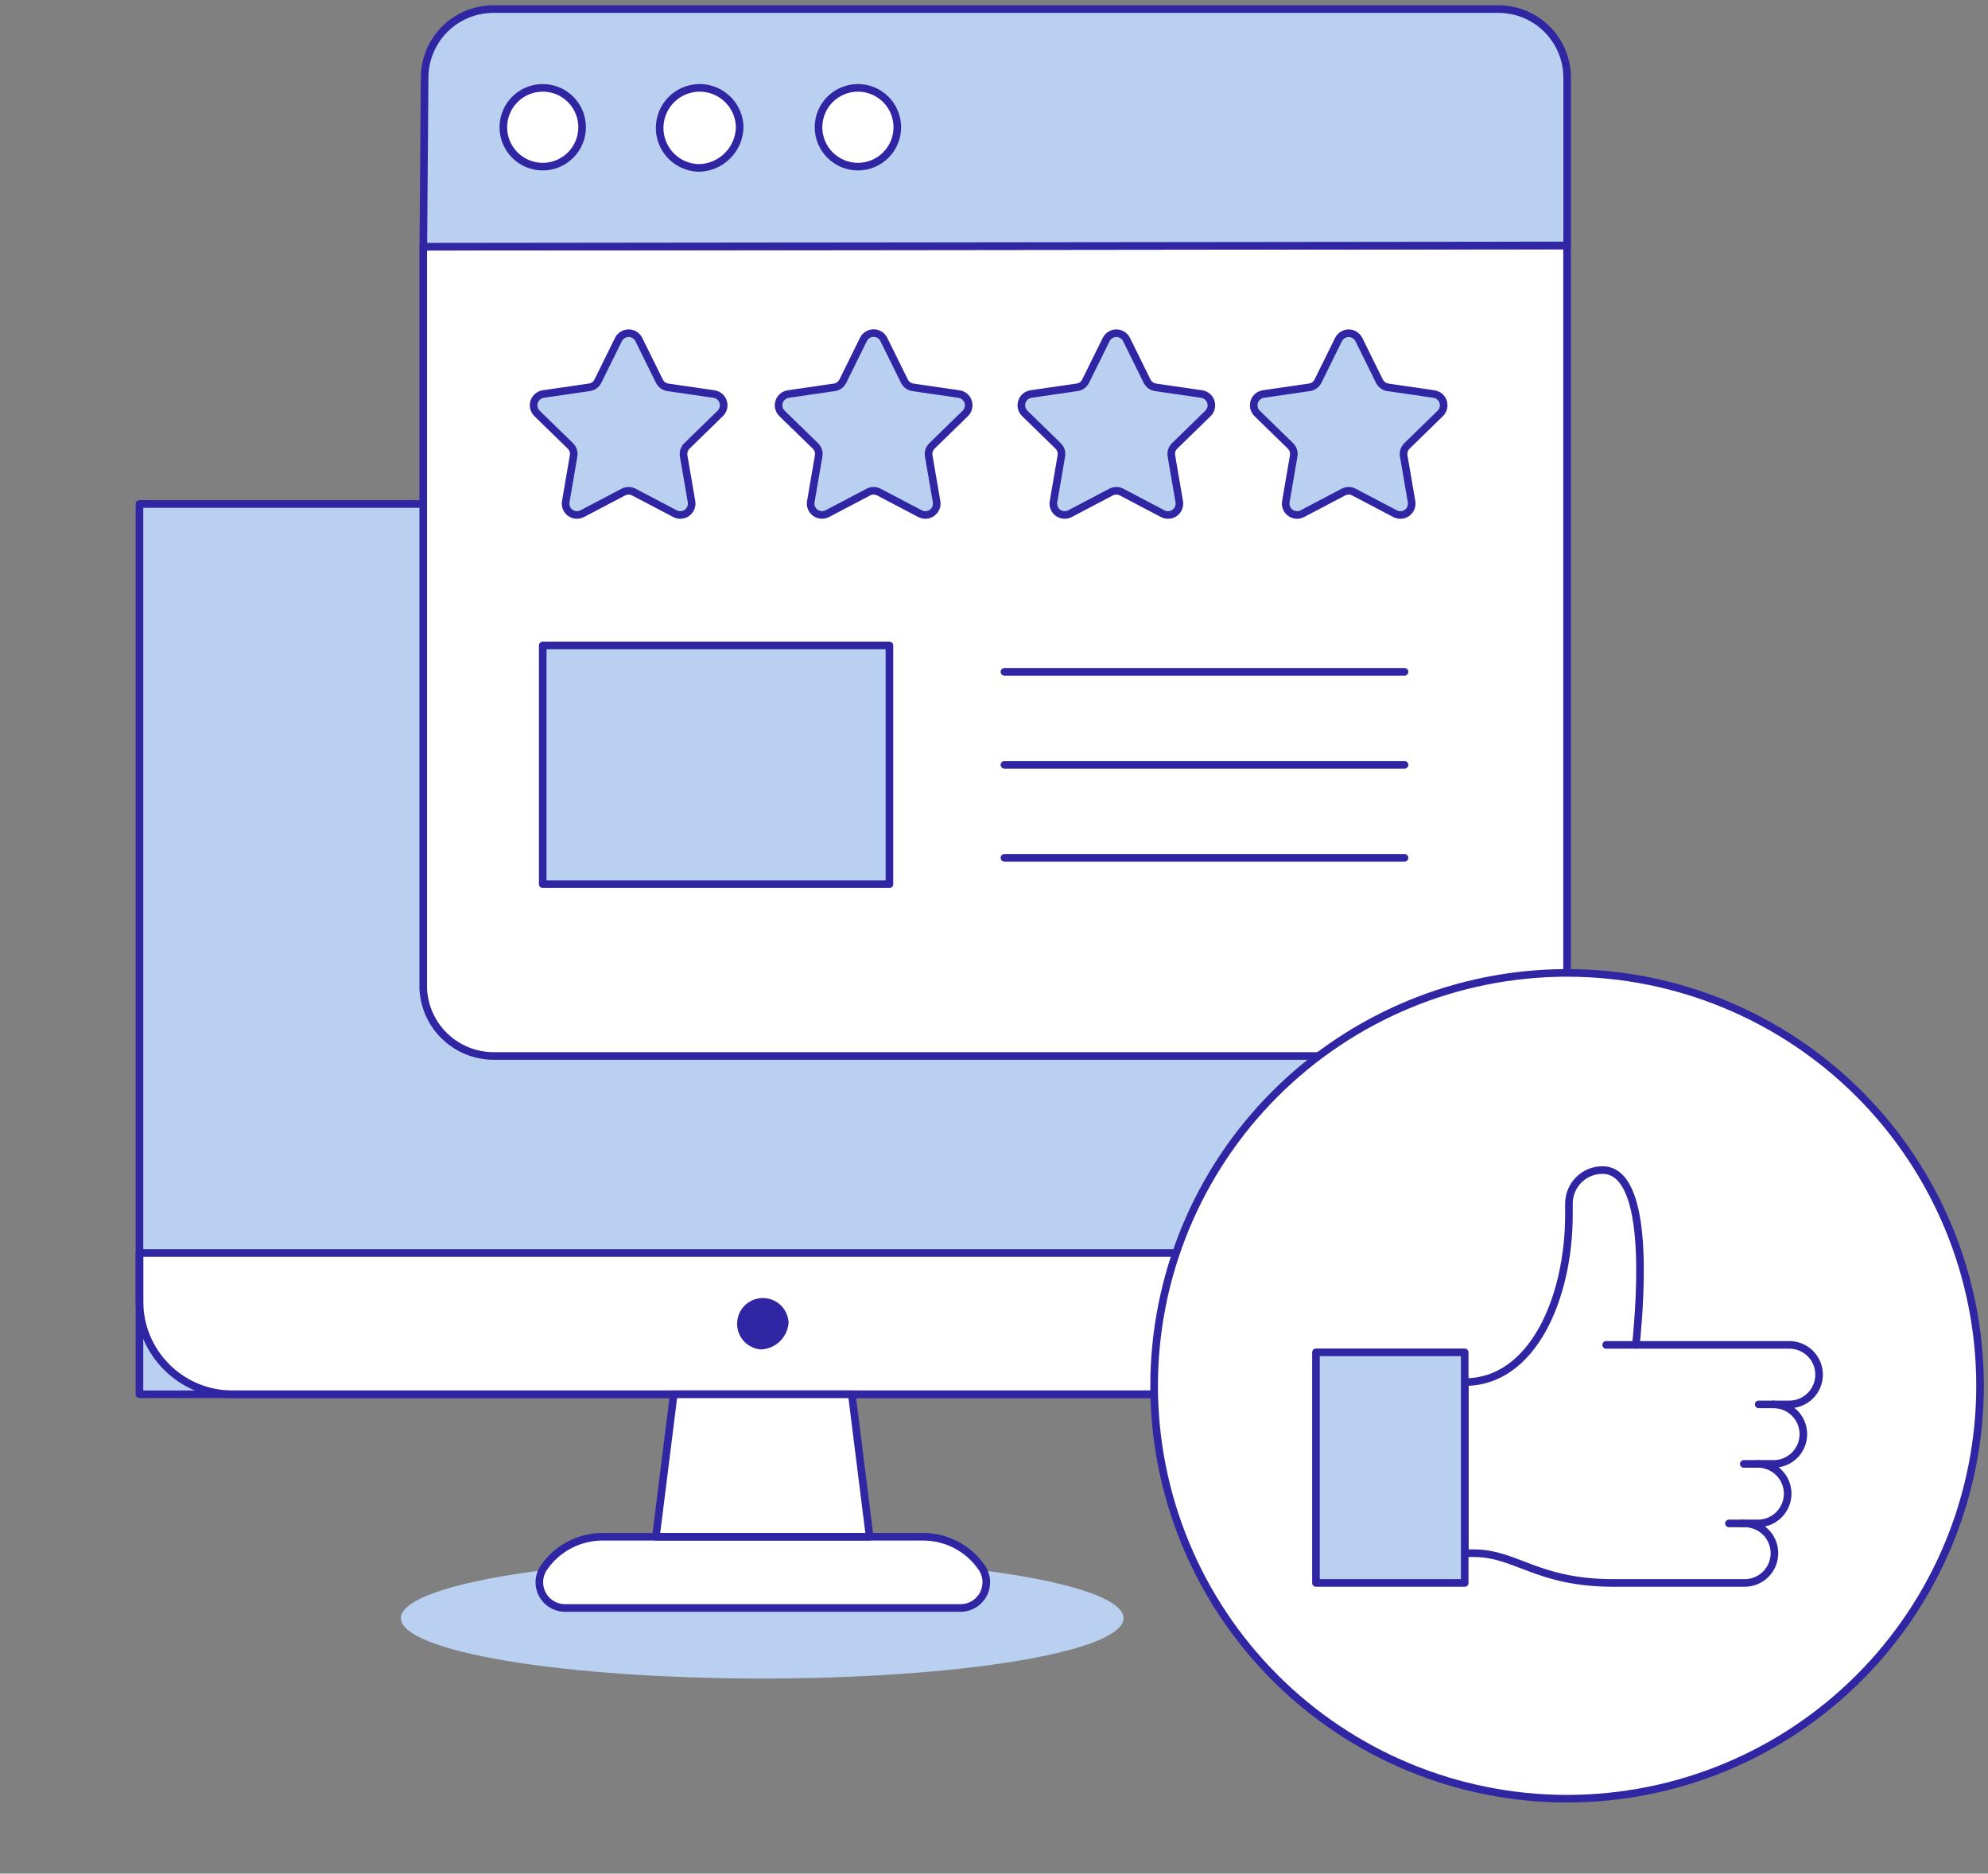 <svg width="366" height="345" viewBox="0 0 366 345" fill="none" xmlns="http://www.w3.org/2000/svg">
<rect x="0" y="0" width="366" height="345" fill="#808080" stroke="none"/>
<path d="M73.801 297.96C73.801 299.419 75.522 300.864 78.865 302.212C82.208 303.56 87.108 304.785 93.285 305.816C99.463 306.848 106.797 307.667 114.868 308.225C122.939 308.783 131.589 309.071 140.326 309.071C149.062 309.071 157.712 308.783 165.784 308.225C173.855 307.667 181.188 306.848 187.366 305.816C193.543 304.785 198.443 303.56 201.787 302.212C205.13 300.864 206.85 299.419 206.85 297.96C206.85 296.5 205.13 295.056 201.787 293.708C198.443 292.359 193.543 291.135 187.366 290.103C181.188 289.071 173.855 288.253 165.784 287.694C157.712 287.136 149.062 286.848 140.326 286.848C131.589 286.848 122.939 287.136 114.868 287.694C106.797 288.253 99.463 289.071 93.285 290.103C87.108 291.135 82.208 292.359 78.865 293.708C75.522 295.056 73.801 296.5 73.801 297.96Z" fill="#BAD0F0"/>
<path d="M25.676 92.799H255.188V256.734H25.676V92.799Z" fill="#BAD0F0"/>
<path d="M255.188 230.719V239.628C255.188 244.162 253.388 248.51 250.184 251.718C246.979 254.926 242.633 256.73 238.099 256.734H42.783C38.246 256.734 33.895 254.932 30.687 251.724C27.479 248.516 25.676 244.165 25.676 239.628V230.719H255.188Z" fill="white" stroke="#3026A4" stroke-width="1.4" stroke-linecap="round" stroke-linejoin="round"/>
<path d="M145.183 243.546C145.09 244.856 144.515 246.086 143.568 246.996C142.622 247.907 141.371 248.434 140.059 248.477C139.149 248.402 138.281 248.067 137.557 247.511C136.834 246.955 136.286 246.202 135.98 245.342C135.674 244.483 135.623 243.553 135.832 242.665C136.041 241.777 136.502 240.968 137.159 240.335C137.817 239.703 138.643 239.273 139.538 239.099C140.434 238.924 141.361 239.011 142.208 239.35C143.055 239.689 143.786 240.265 144.314 241.01C144.842 241.754 145.144 242.635 145.183 243.546Z" fill="#3026A4"/>
<path d="M25.676 92.799H255.188V256.734H25.676V92.799Z" stroke="#3026A4" stroke-width="1.4" stroke-linecap="round" stroke-linejoin="round"/>
<path d="M160.104 282.965H120.758L124.038 256.735H156.824L160.104 282.965Z" fill="white"/>
<path d="M180.731 288.629C181.228 289.341 181.519 290.176 181.573 291.042C181.628 291.909 181.443 292.773 181.04 293.542C180.637 294.311 180.03 294.954 179.286 295.402C178.543 295.85 177.69 296.084 176.822 296.081H104.056C103.188 296.084 102.336 295.85 101.592 295.402C100.848 294.954 100.241 294.311 99.838 293.542C99.435 292.773 99.25 291.909 99.305 291.042C99.359 290.176 99.651 289.341 100.147 288.629C101.351 286.883 102.96 285.456 104.837 284.469C106.713 283.483 108.802 282.967 110.922 282.965H169.939C172.062 282.964 174.154 283.479 176.034 284.465C177.914 285.452 179.526 286.881 180.731 288.629Z" fill="white" stroke="#3026A4" stroke-width="1.4" stroke-linecap="round" stroke-linejoin="round"/>
<path d="M160.104 282.965H120.758L124.038 256.735H156.824L160.104 282.965Z" stroke="#3026A4" stroke-width="1.4" stroke-linecap="round" stroke-linejoin="round"/>
<path d="M275.893 194.438H90.774C87.455 194.409 84.274 193.11 81.883 190.808C79.493 188.506 78.075 185.375 77.922 182.06V45.432L288.508 45.196V181.822C288.499 185.165 287.167 188.369 284.803 190.733C282.44 193.097 279.236 194.429 275.893 194.438Z" fill="white" stroke="#3026A4" stroke-width="1.4" stroke-linecap="round" stroke-linejoin="round"/>
<path d="M288.524 45.191L77.938 45.428L78.175 14.289C78.184 10.945 79.516 7.742 81.88 5.378C84.243 3.014 87.447 1.682 90.79 1.673H275.891C279.237 1.678 282.445 3.008 284.813 5.372C287.181 7.736 288.515 10.943 288.524 14.289V45.191Z" fill="#BAD0F0" stroke="#3026A4" stroke-width="1.4" stroke-linecap="round" stroke-linejoin="round"/>
<path d="M92.665 23.43C92.665 25.354 93.43 27.199 94.79 28.559C96.15 29.919 97.996 30.684 99.919 30.684C101.843 30.684 103.688 29.919 105.048 28.559C106.409 27.199 107.173 25.354 107.173 23.43C107.173 21.506 106.409 19.661 105.048 18.301C103.688 16.94 101.843 16.176 99.919 16.176C97.996 16.176 96.15 16.94 94.79 18.301C93.43 19.661 92.665 21.506 92.665 23.43Z" fill="white" stroke="#3026A4" stroke-width="1.4" stroke-linecap="round" stroke-linejoin="round"/>
<path d="M136.183 23.43C136.139 25.402 135.336 27.281 133.942 28.677C132.548 30.072 130.669 30.876 128.697 30.921C127.249 30.898 125.841 30.449 124.647 29.631C123.453 28.812 122.526 27.66 121.983 26.319C121.44 24.977 121.303 23.505 121.591 22.087C121.879 20.668 122.578 19.365 123.601 18.342C124.624 17.318 125.926 16.618 127.345 16.329C128.763 16.041 130.235 16.176 131.577 16.719C132.919 17.262 134.071 18.188 134.891 19.381C135.71 20.574 136.159 21.983 136.183 23.43Z" fill="white" stroke="#3026A4" stroke-width="1.4" stroke-linecap="round" stroke-linejoin="round"/>
<path d="M150.692 23.43C150.692 25.354 151.457 27.199 152.817 28.559C154.177 29.919 156.022 30.684 157.946 30.684C159.87 30.684 161.715 29.919 163.075 28.559C164.436 27.199 165.2 25.354 165.2 23.43C165.2 21.506 164.436 19.661 163.075 18.301C161.715 16.94 159.87 16.176 157.946 16.176C156.022 16.176 154.177 16.94 152.817 18.301C151.457 19.661 150.692 21.506 150.692 23.43Z" fill="white" stroke="#3026A4" stroke-width="1.4" stroke-linecap="round" stroke-linejoin="round"/>
<path d="M207.393 62.504L211.182 70.18C211.332 70.485 211.554 70.748 211.829 70.947C212.104 71.145 212.423 71.275 212.759 71.323L221.233 72.555C221.618 72.612 221.981 72.776 222.279 73.028C222.576 73.279 222.798 73.609 222.919 73.98C223.039 74.351 223.054 74.748 222.961 75.127C222.868 75.506 222.671 75.851 222.392 76.124L216.259 82.102C216.017 82.34 215.836 82.632 215.731 82.955C215.627 83.278 215.602 83.621 215.66 83.955L217.108 92.39C217.172 92.772 217.128 93.165 216.982 93.524C216.836 93.883 216.593 94.195 216.28 94.424C215.967 94.653 215.597 94.791 215.21 94.822C214.824 94.854 214.436 94.777 214.091 94.601L206.492 90.61C206.192 90.453 205.858 90.371 205.518 90.371C205.179 90.371 204.845 90.453 204.544 90.61L196.967 94.597C196.622 94.773 196.234 94.849 195.848 94.818C195.461 94.787 195.091 94.649 194.778 94.42C194.465 94.191 194.222 93.879 194.076 93.52C193.93 93.161 193.886 92.768 193.95 92.386L195.398 83.951C195.456 83.616 195.431 83.273 195.326 82.95C195.221 82.627 195.039 82.334 194.795 82.098L188.666 76.12C188.386 75.847 188.188 75.502 188.094 75.123C188 74.744 188.014 74.346 188.135 73.974C188.255 73.603 188.478 73.272 188.777 73.021C189.075 72.769 189.439 72.606 189.826 72.551L198.299 71.318C198.634 71.27 198.953 71.141 199.227 70.942C199.501 70.743 199.723 70.48 199.872 70.176L203.661 62.5C203.837 62.156 204.104 61.867 204.434 61.666C204.763 61.465 205.142 61.358 205.528 61.359C205.915 61.359 206.293 61.467 206.622 61.669C206.951 61.871 207.218 62.16 207.393 62.504Z" fill="#BAD0F0" stroke="#3026A4" stroke-width="1.4" stroke-linecap="round" stroke-linejoin="round"/>
<path d="M250.166 62.505L253.954 70.181C254.103 70.485 254.324 70.749 254.599 70.948C254.873 71.147 255.192 71.275 255.527 71.323L264.001 72.555C264.387 72.612 264.749 72.776 265.047 73.028C265.345 73.28 265.566 73.609 265.687 73.98C265.807 74.351 265.822 74.749 265.729 75.127C265.636 75.506 265.439 75.851 265.16 76.124L259.031 82.102C258.788 82.339 258.606 82.631 258.5 82.954C258.395 83.277 258.37 83.621 258.428 83.955L259.876 92.39C259.94 92.773 259.896 93.165 259.75 93.524C259.604 93.883 259.361 94.195 259.048 94.424C258.735 94.653 258.365 94.791 257.979 94.823C257.592 94.854 257.205 94.777 256.859 94.601L249.269 90.61C248.969 90.453 248.634 90.371 248.295 90.371C247.956 90.371 247.622 90.453 247.321 90.61L239.744 94.597C239.399 94.773 239.011 94.85 238.625 94.818C238.238 94.787 237.868 94.649 237.555 94.42C237.242 94.191 236.999 93.879 236.853 93.52C236.707 93.161 236.663 92.768 236.727 92.386L238.175 83.951C238.233 83.616 238.208 83.273 238.103 82.95C237.998 82.627 237.815 82.335 237.572 82.098L231.443 76.12C231.164 75.847 230.967 75.502 230.874 75.123C230.781 74.744 230.796 74.347 230.916 73.976C231.037 73.605 231.259 73.275 231.556 73.023C231.854 72.772 232.217 72.608 232.602 72.551L241.076 71.319C241.411 71.27 241.73 71.141 242.004 70.942C242.278 70.743 242.5 70.48 242.649 70.176L246.438 62.5C246.614 62.157 246.881 61.87 247.21 61.669C247.539 61.469 247.917 61.363 248.303 61.363C248.688 61.364 249.066 61.47 249.395 61.672C249.724 61.873 249.99 62.161 250.166 62.505Z" fill="#BAD0F0" stroke="#3026A4" stroke-width="1.4" stroke-linecap="round" stroke-linejoin="round"/>
<path d="M184.921 123.707H258.579" stroke="#3026A4" stroke-width="1.4" stroke-linecap="round" stroke-linejoin="round"/>
<path d="M184.921 140.826H258.579" stroke="#3026A4" stroke-width="1.4" stroke-linecap="round" stroke-linejoin="round"/>
<path d="M184.921 157.95H258.579" stroke="#3026A4" stroke-width="1.4" stroke-linecap="round" stroke-linejoin="round"/>
<path d="M117.604 62.504L121.392 70.18C121.542 70.485 121.764 70.748 122.039 70.947C122.314 71.146 122.634 71.275 122.97 71.323L131.439 72.555C131.826 72.611 132.189 72.773 132.488 73.025C132.787 73.277 133.009 73.607 133.13 73.978C133.251 74.35 133.265 74.748 133.171 75.127C133.077 75.506 132.879 75.852 132.598 76.124L126.469 82.102C126.227 82.339 126.045 82.631 125.94 82.954C125.835 83.277 125.809 83.62 125.866 83.955L127.314 92.39C127.377 92.772 127.333 93.164 127.186 93.522C127.04 93.881 126.797 94.192 126.484 94.42C126.171 94.649 125.802 94.787 125.415 94.818C125.029 94.849 124.642 94.772 124.297 94.597L116.699 90.61C116.398 90.453 116.064 90.371 115.725 90.371C115.385 90.371 115.051 90.453 114.751 90.61L107.174 94.592C106.829 94.77 106.441 94.847 106.054 94.817C105.668 94.787 105.297 94.649 104.984 94.42C104.671 94.191 104.427 93.88 104.281 93.52C104.135 93.161 104.092 92.768 104.157 92.385L105.6 83.951C105.659 83.616 105.635 83.273 105.53 82.95C105.426 82.627 105.244 82.334 105.001 82.097L98.868 76.12C98.59 75.846 98.393 75.501 98.3 75.122C98.207 74.743 98.222 74.345 98.343 73.974C98.464 73.603 98.686 73.273 98.985 73.022C99.283 72.77 99.646 72.607 100.032 72.551L108.501 71.318C108.837 71.27 109.156 71.141 109.431 70.942C109.706 70.743 109.928 70.48 110.079 70.176L113.867 62.5C114.042 62.155 114.31 61.865 114.64 61.663C114.97 61.461 115.35 61.354 115.737 61.354C116.124 61.355 116.503 61.462 116.833 61.666C117.162 61.868 117.429 62.159 117.604 62.504Z" fill="#BAD0F0"/>
<path d="M117.604 62.504L121.392 70.18C121.542 70.485 121.764 70.748 122.039 70.947C122.314 71.146 122.634 71.275 122.97 71.323L131.439 72.555C131.826 72.611 132.189 72.773 132.488 73.025C132.787 73.277 133.009 73.607 133.13 73.978C133.251 74.35 133.265 74.748 133.171 75.127C133.077 75.506 132.879 75.852 132.598 76.124L126.469 82.102C126.227 82.339 126.045 82.631 125.94 82.954C125.835 83.277 125.809 83.62 125.866 83.955L127.314 92.39C127.377 92.772 127.333 93.164 127.186 93.522C127.04 93.881 126.797 94.192 126.484 94.42C126.171 94.649 125.802 94.787 125.415 94.818C125.029 94.849 124.642 94.772 124.297 94.597L116.699 90.61C116.398 90.453 116.064 90.371 115.725 90.371C115.385 90.371 115.051 90.453 114.751 90.61L107.174 94.592C106.829 94.77 106.441 94.847 106.054 94.817C105.668 94.787 105.297 94.649 104.984 94.42C104.671 94.191 104.427 93.88 104.281 93.52C104.135 93.161 104.092 92.768 104.157 92.385L105.6 83.951C105.659 83.616 105.635 83.273 105.53 82.95C105.426 82.627 105.244 82.334 105.001 82.097L98.868 76.12C98.59 75.846 98.393 75.501 98.3 75.122C98.207 74.743 98.222 74.345 98.343 73.974C98.464 73.603 98.686 73.273 98.985 73.022C99.283 72.77 99.646 72.607 100.032 72.551L108.501 71.318C108.837 71.27 109.156 71.141 109.431 70.942C109.706 70.743 109.928 70.48 110.079 70.176L113.867 62.5C114.042 62.155 114.31 61.865 114.64 61.663C114.97 61.461 115.35 61.354 115.737 61.354C116.124 61.355 116.503 61.462 116.833 61.666C117.162 61.868 117.429 62.159 117.604 62.504V62.504Z" stroke="#3026A4" stroke-width="1.4" stroke-linecap="round" stroke-linejoin="round"/>
<path d="M162.721 62.505L166.505 70.181C166.655 70.485 166.878 70.748 167.152 70.947C167.427 71.146 167.746 71.275 168.082 71.323L176.556 72.556C176.942 72.613 177.304 72.776 177.602 73.028C177.9 73.28 178.121 73.61 178.242 73.981C178.362 74.351 178.377 74.749 178.284 75.127C178.191 75.506 177.994 75.851 177.715 76.124L171.586 82.102C171.343 82.339 171.161 82.631 171.055 82.954C170.95 83.277 170.925 83.621 170.983 83.956L172.431 92.39C172.494 92.772 172.45 93.164 172.303 93.523C172.157 93.881 171.913 94.192 171.601 94.421C171.288 94.649 170.918 94.787 170.532 94.818C170.146 94.849 169.759 94.773 169.414 94.597L161.811 90.61C161.511 90.453 161.176 90.371 160.837 90.371C160.498 90.371 160.164 90.453 159.863 90.61L152.286 94.593C151.941 94.768 151.554 94.845 151.168 94.814C150.782 94.783 150.412 94.645 150.099 94.416C149.787 94.188 149.544 93.877 149.397 93.519C149.251 93.16 149.206 92.768 149.269 92.386L150.717 83.951C150.775 83.617 150.75 83.273 150.645 82.95C150.54 82.627 150.358 82.335 150.114 82.098L143.968 76.124C143.689 75.851 143.492 75.506 143.399 75.127C143.306 74.749 143.321 74.351 143.441 73.981C143.562 73.61 143.784 73.28 144.081 73.028C144.379 72.776 144.741 72.613 145.127 72.556L153.601 71.323C153.936 71.276 154.255 71.147 154.53 70.948C154.804 70.749 155.025 70.485 155.174 70.181L158.962 62.505C159.135 62.154 159.403 61.858 159.735 61.652C160.067 61.445 160.45 61.335 160.842 61.335C161.233 61.335 161.616 61.445 161.948 61.652C162.28 61.858 162.548 62.154 162.721 62.505Z" fill="#BAD0F0"/>
<path d="M162.721 62.505L166.505 70.181C166.655 70.485 166.878 70.748 167.152 70.947C167.427 71.146 167.746 71.275 168.082 71.323L176.556 72.556C176.942 72.613 177.304 72.776 177.602 73.028C177.9 73.28 178.121 73.61 178.242 73.981C178.362 74.351 178.377 74.749 178.284 75.127C178.191 75.506 177.994 75.851 177.715 76.124L171.586 82.102C171.343 82.339 171.161 82.631 171.055 82.954C170.95 83.277 170.925 83.621 170.983 83.956L172.431 92.39C172.494 92.772 172.45 93.164 172.303 93.523C172.157 93.881 171.913 94.192 171.601 94.421C171.288 94.649 170.918 94.787 170.532 94.818C170.146 94.849 169.759 94.773 169.414 94.597L161.811 90.61C161.511 90.453 161.176 90.371 160.837 90.371C160.498 90.371 160.164 90.453 159.863 90.61L152.286 94.593C151.941 94.768 151.554 94.845 151.168 94.814C150.782 94.783 150.412 94.645 150.099 94.416C149.787 94.188 149.544 93.877 149.397 93.519C149.251 93.16 149.206 92.768 149.269 92.386L150.717 83.951C150.775 83.617 150.75 83.273 150.645 82.95C150.54 82.627 150.358 82.335 150.114 82.098L143.968 76.124C143.689 75.851 143.492 75.506 143.399 75.127C143.306 74.749 143.321 74.351 143.441 73.981C143.562 73.61 143.784 73.28 144.081 73.028C144.379 72.776 144.741 72.613 145.127 72.556L153.601 71.323C153.936 71.276 154.255 71.147 154.53 70.948C154.804 70.749 155.025 70.485 155.174 70.181L158.962 62.505C159.135 62.154 159.403 61.858 159.735 61.652C160.067 61.445 160.45 61.335 160.842 61.335C161.233 61.335 161.616 61.445 161.948 61.652C162.28 61.858 162.548 62.154 162.721 62.505V62.505Z" stroke="#3026A4" stroke-width="1.4" stroke-linecap="round" stroke-linejoin="round"/>
<path d="M99.92 118.845H163.747V162.811H99.92V118.845Z" fill="#BAD0F0"/>
<path d="M99.92 118.845H163.747V162.811H99.92V118.845Z" stroke="#3026A4" stroke-width="1.4" stroke-linecap="round" stroke-linejoin="round"/>
<path d="M212.48 255.17C212.48 275.334 220.49 294.672 234.748 308.93C249.006 323.189 268.344 331.199 288.508 331.199C308.672 331.199 328.011 323.189 342.269 308.93C356.527 294.672 364.537 275.334 364.537 255.17C364.537 235.006 356.527 215.668 342.269 201.41C328.011 187.152 308.672 179.142 288.508 179.142C268.344 179.142 249.006 187.152 234.748 201.41C220.49 215.668 212.48 235.006 212.48 255.17Z" fill="white"/>
<path d="M301.18 247.636C302.201 237.4 303.555 215.445 295.017 215.445C293.382 215.445 291.814 216.094 290.657 217.25C289.5 218.406 288.85 219.973 288.849 221.608V223.664C288.849 238.749 282.315 254.485 269.674 254.485V285.991H271.286C279.186 285.991 282.923 291.473 297.077 291.473H321.049C321.782 291.494 322.511 291.367 323.194 291.101C323.877 290.835 324.499 290.435 325.025 289.924C325.55 289.413 325.968 288.802 326.253 288.127C326.538 287.452 326.685 286.726 326.685 285.993C326.685 285.26 326.538 284.535 326.253 283.86C325.968 283.185 325.55 282.574 325.025 282.063C324.499 281.552 323.877 281.151 323.194 280.885C322.511 280.619 321.782 280.493 321.049 280.513H323.79C325.217 280.473 326.572 279.878 327.567 278.855C328.562 277.831 329.119 276.46 329.119 275.033C329.119 273.606 328.562 272.234 327.567 271.211C326.572 270.188 325.217 269.593 323.79 269.553H326.531C327.984 269.553 329.378 268.976 330.405 267.948C331.432 266.921 332.009 265.528 332.009 264.075C332.009 262.622 331.432 261.229 330.405 260.201C329.378 259.174 327.984 258.597 326.531 258.597H329.268C330.001 258.617 330.73 258.491 331.413 258.225C332.096 257.958 332.718 257.558 333.244 257.047C333.769 256.536 334.187 255.925 334.472 255.25C334.757 254.575 334.904 253.849 334.904 253.117C334.904 252.384 334.757 251.658 334.472 250.983C334.187 250.308 333.769 249.697 333.244 249.186C332.718 248.675 332.096 248.275 331.413 248.009C330.73 247.742 330.001 247.616 329.268 247.636H301.18Z" fill="white"/>
<path d="M295.698 247.636H301.18" stroke="#3026A4" stroke-width="1.4" stroke-linecap="round" stroke-linejoin="round"/>
<path d="M321.04 280.513H318.303" stroke="#3026A4" stroke-width="1.4" stroke-linecap="round" stroke-linejoin="round"/>
<path d="M323.781 269.552H321.04" stroke="#3026A4" stroke-width="1.4" stroke-linecap="round" stroke-linejoin="round"/>
<path d="M326.522 258.596H323.781" stroke="#3026A4" stroke-width="1.4" stroke-linecap="round" stroke-linejoin="round"/>
<path d="M301.18 247.636C302.201 237.4 303.555 215.445 295.017 215.445C293.382 215.445 291.814 216.094 290.657 217.25C289.5 218.406 288.85 219.973 288.849 221.608V223.664C288.849 238.749 282.315 254.485 269.674 254.485V285.991H271.286C279.186 285.991 282.923 291.473 297.077 291.473H321.049C321.782 291.494 322.511 291.367 323.194 291.101C323.877 290.835 324.499 290.435 325.025 289.924C325.55 289.413 325.968 288.802 326.253 288.127C326.538 287.452 326.685 286.726 326.685 285.993C326.685 285.26 326.538 284.535 326.253 283.86C325.968 283.185 325.55 282.574 325.025 282.063C324.499 281.552 323.877 281.151 323.194 280.885C322.511 280.619 321.782 280.493 321.049 280.513H323.79C325.217 280.473 326.572 279.878 327.567 278.855C328.562 277.831 329.119 276.46 329.119 275.033C329.119 273.606 328.562 272.234 327.567 271.211C326.572 270.188 325.217 269.593 323.79 269.553H326.531C327.984 269.553 329.378 268.976 330.405 267.948C331.432 266.921 332.009 265.528 332.009 264.075C332.009 262.622 331.432 261.229 330.405 260.201C329.378 259.174 327.984 258.597 326.531 258.597H329.268C330.001 258.617 330.73 258.491 331.413 258.225C332.096 257.958 332.718 257.558 333.244 257.047C333.769 256.536 334.187 255.925 334.472 255.25C334.757 254.575 334.904 253.849 334.904 253.117C334.904 252.384 334.757 251.658 334.472 250.983C334.187 250.308 333.769 249.697 333.244 249.186C332.718 248.675 332.096 248.275 331.413 248.009C330.73 247.742 330.001 247.616 329.268 247.636H301.18Z" stroke="#3026A4" stroke-width="1.4" stroke-linecap="round" stroke-linejoin="round"/>
<path d="M242.274 249.007H269.66V291.473H242.274V249.007Z" fill="#BAD0F0" stroke="#3026A4" stroke-width="1.4" stroke-linecap="round" stroke-linejoin="round"/>
<path d="M212.48 255.17C212.48 275.334 220.49 294.672 234.748 308.93C249.006 323.189 268.344 331.199 288.508 331.199C308.672 331.199 328.011 323.189 342.269 308.93C356.527 294.672 364.537 275.334 364.537 255.17C364.537 235.006 356.527 215.668 342.269 201.41C328.011 187.152 308.672 179.142 288.508 179.142C268.344 179.142 249.006 187.152 234.748 201.41C220.49 215.668 212.48 235.006 212.48 255.17Z" stroke="#3026A4" stroke-width="1.4" stroke-linecap="round" stroke-linejoin="round"/>
</svg>
